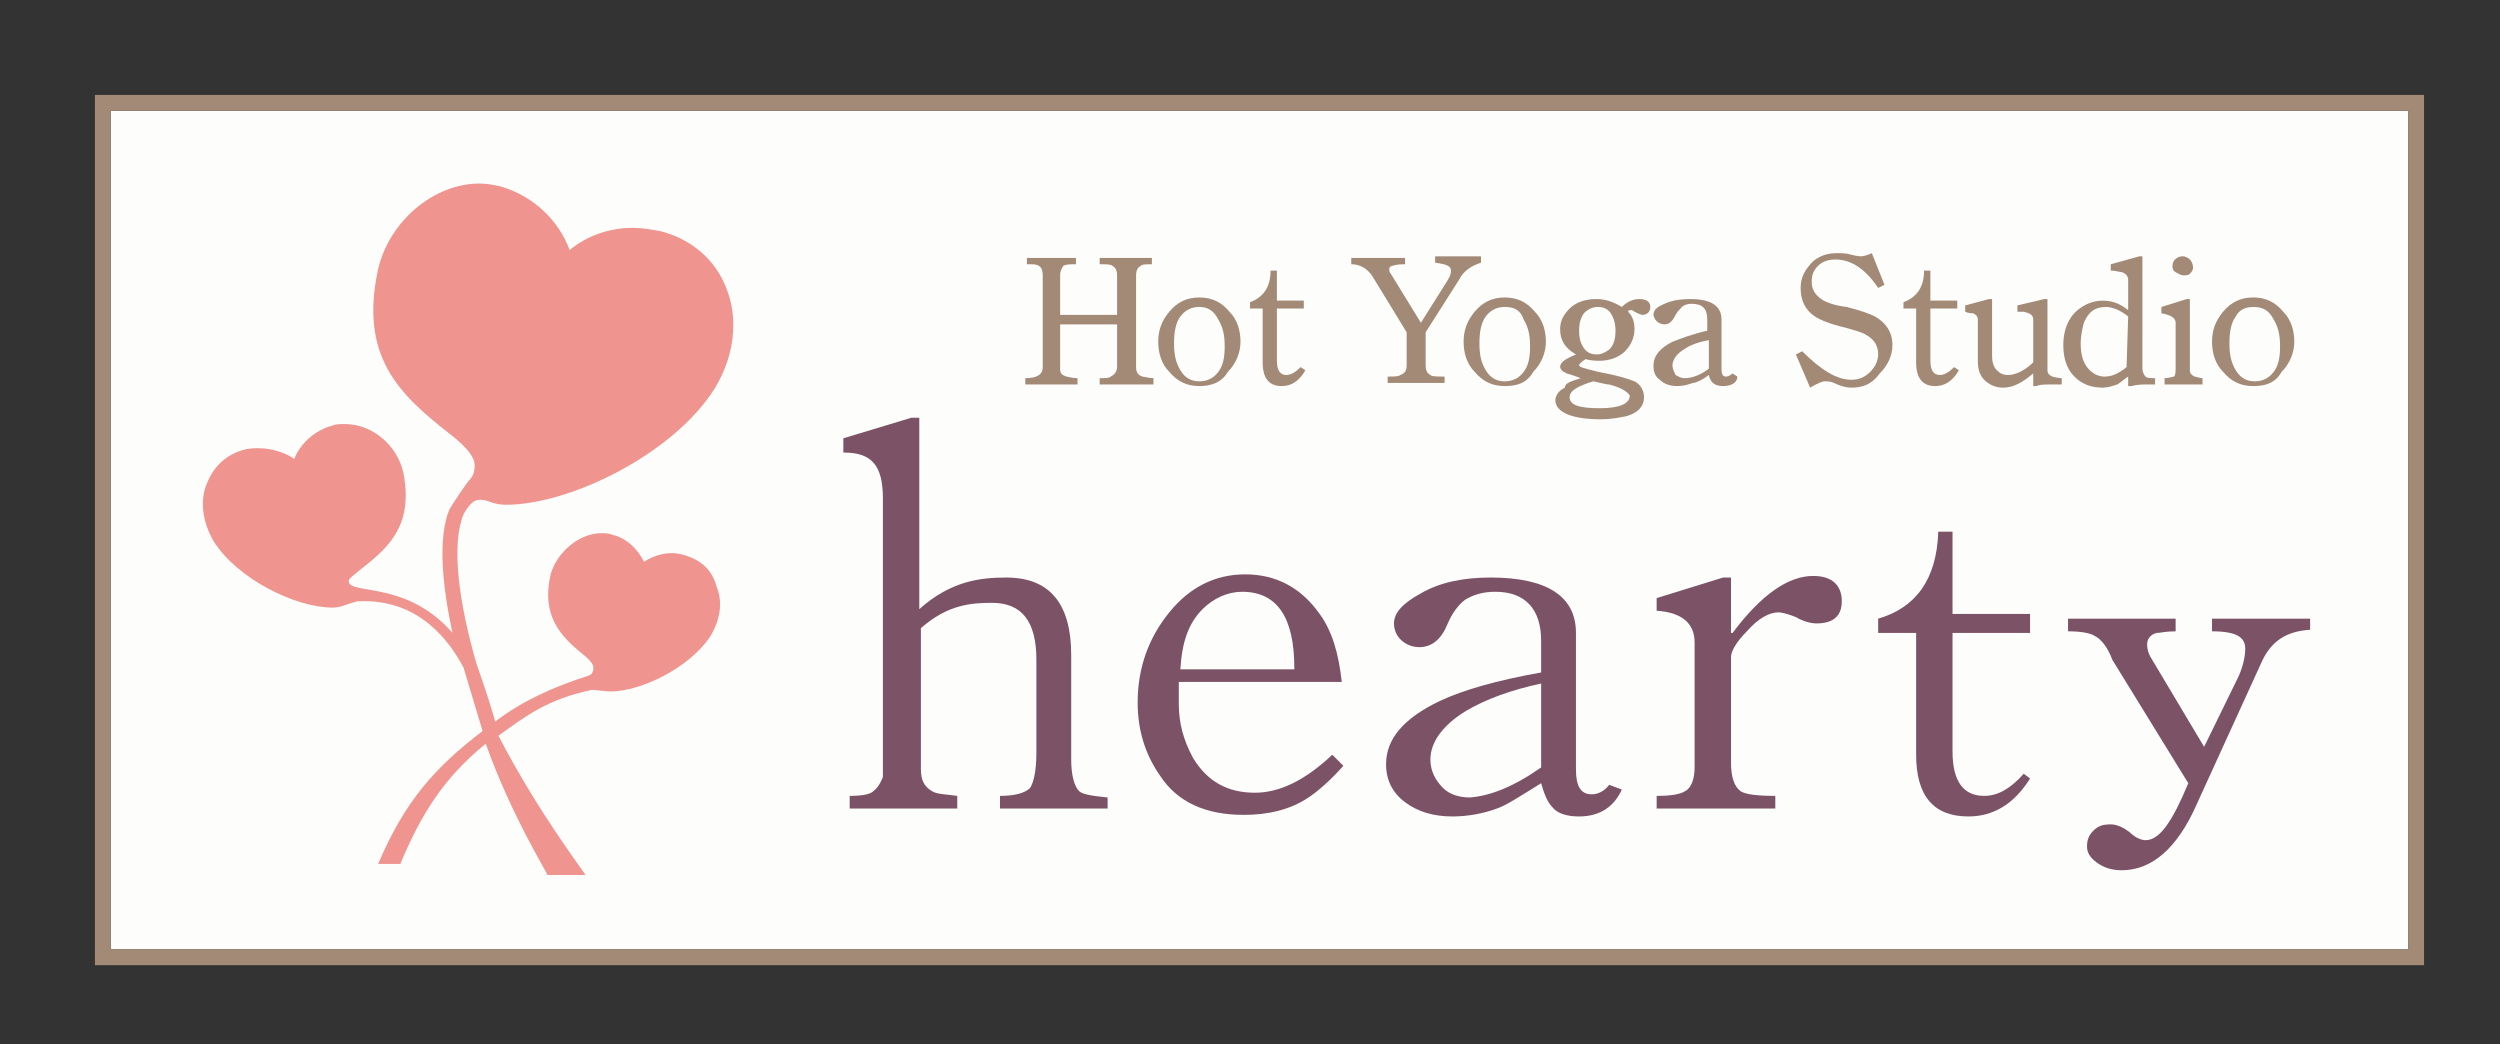 <?xml version="1.0" encoding="utf-8"?>
<!-- Generator: Adobe Illustrator 24.2.1, SVG Export Plug-In . SVG Version: 6.00 Build 0)  -->
<svg version="1.1" id="レイヤー_1" xmlns="http://www.w3.org/2000/svg" xmlns:xlink="http://www.w3.org/1999/xlink" x="0px"
	 y="0px" viewBox="0 0 158 66" style="enable-background:new 0 0 158 66;" xml:space="preserve">
<rect x="0" y="0" width="158" height="66" fill="#333333" stroke="none"/>
<style type="text/css">
	.st0{fill:#FDFDFB;}
	.st1{fill:#A38A77;}
	.st2{fill:#EF948E;}
	.st3{fill:#7C5266;}
</style>
<g>
	<rect x="7" y="7" class="st0" width="145.2" height="53"/>
	<path class="st1" d="M153.2,61H6V6h147.2V61z M7,60h145.2V7H7V60z"/>
	<path class="st2" d="M43.3,35.1c-0.9-0.3-1.8-0.1-2.6,0.4c-0.4-0.8-1.1-1.5-2-1.7c-0.2-0.1-0.5-0.1-0.7-0.1c-1.4,0-2.8,1.2-3.2,2.6
		c-0.6,2.6,0.6,3.9,2.1,5.1c0.6,0.5,0.6,0.7,0.6,0.8c0,0.1,0,0.4-0.3,0.5c-2.2,0.7-4.2,1.6-5.9,2.9c-0.3-1-0.4-1.4-1.2-3.7
		c-1.1-3.8-1.6-7.5-0.8-9.4c0.2-0.4,0.6-0.9,0.9-0.9c0.6-0.1,0.8,0.3,1.8,0.3l0,0c4,0,10.6-3.2,13.2-7.4c1.2-2,1.5-4.3,0.7-6.3
		c-0.7-1.8-2.2-3.1-4.2-3.6c-0.6-0.1-1.1-0.2-1.7-0.2c-1.5,0-2.9,0.5-4,1.4c-0.7-1.9-2.3-3.4-4.3-4c-0.4-0.1-0.9-0.2-1.4-0.2
		c-2.9,0-5.7,2.4-6.4,5.4c-1.2,5.5,1.3,7.9,4.5,10.4c1.3,1,1.6,1.6,1.6,2c0,0.4-0.1,0.7-0.3,0.9c-0.2,0.2-1,1.4-1.3,1.9
		c-0.7,1.7-0.5,4.6,0.2,7.8c-2.7-3.1-6-2.5-6.5-3.1c-0.2-0.3,0.1-0.4,0.8-1c1.8-1.4,3.2-2.8,2.6-6c-0.4-1.8-2-3.1-3.7-3.1
		c-0.3,0-0.6,0-0.8,0.1c-1.1,0.3-2,1.1-2.4,2.1c-0.9-0.6-2.1-0.8-3.1-0.6c-1.2,0.3-2,1.1-2.4,2.1c-0.5,1.1-0.3,2.5,0.4,3.7
		c1.5,2.4,5.2,4.2,7.5,4.2c0.6,0,0.8-0.2,1.6-0.4c4-0.2,5.9,2.7,6.7,4.2c0.4,1.3,0.8,2.7,1.2,4c-3,2.3-4.9,4.4-6.6,8.4l1.4,0
		c1.3-3.1,2.7-5.4,5.4-7.6c1.6,4.5,3.8,8,3.9,8.3H37c0-0.1-2.9-3.8-5.5-8.8c1.8-1.3,3.1-2.3,5.9-2.9c0.2,0,0.9,0.1,1.2,0.1l0,0
		c1.9,0,5-1.5,6.3-3.5c0.6-1,0.8-2.1,0.4-3.1C45,36,44.3,35.4,43.3,35.1z"/>
	<g>
		<path class="st3" d="M70,51.1h-6.8v-0.8c1,0,1.6-0.2,1.9-0.5c0.2-0.3,0.4-1,0.4-2.2v-5.9c0-2.4-0.9-3.6-2.8-3.6
			c-1.3,0-2.8,0.1-4.5,1.6v8.9c0,0.7,0.2,1.1,0.7,1.4c0.3,0.2,0.9,0.2,1.6,0.3v0.8h-6.8v-0.8c0.8,0,1.3-0.1,1.5-0.3
			c0.4-0.3,0.6-0.9,0.6-0.9V31.5c0-2.2-0.8-2.9-2.5-2.9v-0.9l4.3-1.3h0.5v12.1c2-1.8,3.9-2,5.5-2c2.7,0,4.1,1.6,4.1,4.9V48
			c0,1,0.2,1.7,0.5,2c0.2,0.2,0.8,0.3,1.8,0.4L70,51.1L70,51.1z"/>
		<path class="st3" d="M84.9,48.4c-0.8,0.9-1.6,1.6-2.2,2c-1.2,0.8-2.6,1.1-4.1,1.1c-2.4,0-4.2-0.8-5.3-2.5
			c-0.9-1.3-1.4-2.8-1.4-4.6c0-2.2,0.7-4.1,2-5.7c1.3-1.6,2.9-2.4,4.8-2.4c1.9,0,3.5,0.8,4.7,2.5c0.8,1.1,1.2,2.5,1.4,4.3H74.5v1.4
			c0,1.2,0.3,2.3,0.9,3.4c0.9,1.5,2.2,2.2,3.9,2.2c1.6,0,3.2-0.8,4.9-2.4L84.9,48.4z M81.8,42.2c0-3.2-1.1-4.8-3.3-4.8
			c-0.9,0-1.8,0.4-2.5,1.1c-0.9,0.9-1.3,2.1-1.4,3.8H81.8z"/>
		<path class="st3" d="M102.5,49.9c-0.5,1.1-1.4,1.7-2.7,1.7c-0.8,0-1.4-0.2-1.7-0.6c-0.3-0.3-0.5-0.8-0.7-1.5
			c-1.3,0.8-2.2,1.4-2.8,1.6c-0.8,0.3-1.8,0.5-2.8,0.5c-1.2,0-2.2-0.3-3-0.9c-0.8-0.6-1.2-1.4-1.2-2.4c0-1.6,1.1-2.9,3.4-4
			c1.5-0.7,3.6-1.3,6.4-1.8v-2c0-2-1-3.1-2.9-3.1c-0.8,0-1.4,0.2-1.9,0.5c-0.4,0.3-0.8,0.8-1.1,1.5c-0.4,1-1,1.5-1.8,1.5
			c-0.5,0-0.9-0.2-1.2-0.5c-0.3-0.3-0.4-0.7-0.4-1c0-0.7,0.6-1.3,1.7-1.9c1.2-0.7,2.7-1,4.4-1c3.6,0,5.4,1.2,5.4,3.5v8.6
			c0,1.1,0.3,1.6,1,1.6c0.4,0,0.8-0.2,1.1-0.6L102.5,49.9z M97.4,48.5v-5.3c-1.9,0.4-3.5,1-4.7,1.7c-1.5,0.9-2.3,2-2.3,3.1
			c0,0.7,0.3,1.3,0.8,1.8c0.4,0.4,1,0.6,1.7,0.6C94.2,50.3,95.7,49.7,97.4,48.5z"/>
		<path class="st3" d="M116.4,38c0,0.9-0.5,1.4-1.6,1.4c-0.3,0-0.8-0.1-1.3-0.4c-0.5-0.2-0.9-0.3-1.1-0.3c-0.6,0-1.3,0.4-2,1.2
			c-0.7,0.7-1,1.3-1,1.6v6.7c0,0.9,0.2,1.5,0.6,1.8c0.3,0.2,1,0.3,2.2,0.3v0.8h-7.5v-0.8c0.9,0,1.5-0.1,1.8-0.3
			c0.4-0.2,0.6-0.8,0.6-1.5v-7.9c0-1.2-0.8-1.9-2.4-2v-0.8l4.2-1.3h0.5V40h0.1c1.8-2.4,3.5-3.6,5.1-3.6
			C115.8,36.4,116.4,37,116.4,38z"/>
		<path class="st3" d="M128.3,49.2c-1,1.6-2.3,2.4-3.9,2.4c-2.2,0-3.3-1.3-3.3-3.9V40h-2.4v-0.9c2.4-0.7,3.7-2.5,3.8-5.5h0.9v5.2
			h4.9V40h-4.9v7.5c0,1.9,0.7,2.8,2,2.8c0.9,0,1.7-0.5,2.5-1.4L128.3,49.2z"/>
		<path class="st3" d="M146,39.8c-1.5,0.1-2.4,0.7-3,1.9l-4.2,9.2c-1.2,2.7-2.8,4.1-4.7,4.1c-0.7,0-1.2-0.2-1.6-0.5
			c-0.4-0.3-0.6-0.6-0.6-1c0-0.4,0.1-0.7,0.4-1c0.3-0.3,0.6-0.4,1.1-0.4c0.4,0,0.8,0.2,1.2,0.5c0.4,0.4,0.8,0.5,1,0.5
			c0.9,0,1.7-1.2,2.7-3.6l-4.8-7.8c-0.3-0.8-0.7-1.3-1.1-1.5c-0.3-0.2-0.9-0.3-1.7-0.3v-0.8h6.8v0.8c-0.7,0-0.9,0.1-1.2,0.1
			c-0.4,0.1-0.6,0.4-0.6,0.7c0,0.4,0.1,0.6,0.2,0.8l3.4,5.7l2.2-4.5c0.3-0.7,0.4-1.3,0.4-1.7c0-0.7-0.5-1.1-2.1-1.1v-0.8h6.2
			L146,39.8L146,39.8z"/>
	</g>
	<g>
		<path class="st1" d="M69.5,24.3v-0.4c0.4,0,0.6,0,0.7-0.1c0.2-0.1,0.4-0.3,0.4-0.6v-2.7H67v2.8c0,0.3,0.1,0.4,0.4,0.5
			c0.1,0,0.3,0.1,0.7,0.1v0.4h-3.3v-0.4c0.7,0,1.1-0.2,1.1-0.7v-5.8c0-0.5-0.2-0.7-0.7-0.7h-0.3v-0.4H68v0.4c-0.4,0-0.6,0-0.8,0.1
			C67.1,17,67,17.1,67,17.4v2.5h3.6v-2.5c0-0.3-0.1-0.5-0.3-0.6c-0.1-0.1-0.4-0.1-0.8-0.1v-0.4h3.3v0.4c-0.4,0-0.6,0-0.7,0.1
			c-0.2,0.1-0.3,0.3-0.3,0.6v5.8c0,0.3,0.1,0.5,0.4,0.6c0.1,0,0.4,0.1,0.7,0.1v0.4L69.5,24.3L69.5,24.3z"/>
		<path class="st1" d="M75.8,24.4c-0.8,0-1.4-0.3-1.9-0.9c-0.5-0.5-0.7-1.2-0.7-1.9c0-0.7,0.2-1.3,0.7-1.9c0.5-0.6,1.1-0.9,1.9-0.9
			c0.8,0,1.4,0.3,1.9,0.9c0.5,0.5,0.7,1.2,0.7,1.9s-0.3,1.4-0.8,1.9C77.2,24.2,76.5,24.4,75.8,24.4z M75.8,19.4
			c-0.5,0-0.9,0.2-1.2,0.6c-0.3,0.4-0.4,1-0.4,1.7c0,0.7,0.1,1.2,0.4,1.7c0.3,0.5,0.7,0.7,1.2,0.7c0.5,0,0.9-0.2,1.2-0.6
			c0.3-0.4,0.4-0.9,0.4-1.6c0-0.7-0.1-1.2-0.4-1.7C76.7,19.6,76.3,19.4,75.8,19.4z"/>
		<path class="st1" d="M81,24.4c-0.8,0-1.2-0.5-1.2-1.5v-3.4h-0.8v-0.4c0.8-0.3,1.3-0.9,1.3-2h0.4v1.9h1.7v0.5h-1.7v3.3
			c0,0.6,0.2,0.9,0.6,0.9c0.3,0,0.6-0.2,0.9-0.5l0.3,0.2C82.1,24.1,81.6,24.4,81,24.4z"/>
		<path class="st1" d="M92.2,17.7L90.1,21v2.1c0,0.3,0.1,0.5,0.3,0.6c0.1,0.1,0.4,0.1,0.9,0.1v0.4h-3.6v-0.4c0.4,0,0.7,0,0.8-0.1
			c0.3-0.1,0.4-0.3,0.4-0.6v-2.1l-2.2-3.6c-0.3-0.4-0.7-0.7-1.3-0.7v-0.4h3.4v0.4c-0.2,0-0.5,0-0.8,0.1c-0.1,0-0.2,0.1-0.2,0.2
			c0,0.1,0,0.2,0.1,0.3l1.9,3.1l1.7-2.7c0.1-0.2,0.2-0.3,0.2-0.6c0-0.3-0.3-0.4-1-0.5v-0.4h2.9v0.4C93,16.8,92.5,17.1,92.2,17.7z"/>
		<path class="st1" d="M95.1,24.4c-0.8,0-1.4-0.3-1.9-0.9c-0.5-0.5-0.7-1.2-0.7-1.9c0-0.7,0.2-1.3,0.7-1.9c0.5-0.6,1.1-0.9,1.9-0.9
			c0.8,0,1.4,0.3,1.9,0.9c0.5,0.5,0.7,1.2,0.7,1.9s-0.3,1.4-0.8,1.9C96.5,24.2,95.9,24.4,95.1,24.4z M95.1,19.4
			c-0.5,0-0.9,0.2-1.2,0.6c-0.3,0.4-0.4,1-0.4,1.7c0,0.7,0.1,1.2,0.4,1.7c0.3,0.5,0.7,0.7,1.2,0.7c0.5,0,0.9-0.2,1.2-0.6
			c0.3-0.4,0.4-0.9,0.4-1.6c0-0.7-0.1-1.2-0.4-1.7C96.1,19.6,95.7,19.4,95.1,19.4z"/>
		<path class="st1" d="M99.9,23.9c-0.3-0.1-0.5-0.2-0.9-0.3c0,0-0.1-0.1-0.2-0.1c-0.1-0.1-0.2-0.2-0.2-0.3c0-0.3,0.3-0.5,1-0.8
			c-0.7-0.4-1-0.9-1-1.6c0-0.5,0.2-0.9,0.6-1.3c0.4-0.4,1-0.6,1.7-0.6c0.6,0,1.1,0.2,1.6,0.5c0.4-0.4,0.8-0.5,1.1-0.5
			c0.5,0,0.7,0.2,0.7,0.5s-0.2,0.5-0.5,0.5c-0.1,0-0.3-0.1-0.5-0.2c-0.1-0.1-0.2-0.1-0.2-0.1c-0.1,0-0.2,0-0.2,0.1
			c0.3,0.3,0.4,0.7,0.4,1.1c0,0.5-0.2,1-0.6,1.4c-0.4,0.4-1,0.6-1.6,0.6c-0.2,0-0.5,0-0.9-0.1c-0.3,0.2-0.4,0.3-0.4,0.4
			c0,0.1,0.4,0.2,1.2,0.4c1.1,0.2,1.8,0.4,2.3,0.6c0.4,0.2,0.6,0.6,0.6,1c0,0.6-0.4,1-1.1,1.2c-0.5,0.1-1,0.2-1.6,0.2
			c-0.9,0-1.6-0.1-2.1-0.3c-0.5-0.2-0.8-0.5-0.8-0.9c0-0.3,0.2-0.6,0.6-0.8C98.9,24.2,99.3,24.1,99.9,23.9z M101.7,24.3
			c-0.2,0-0.5-0.1-1-0.2c-1,0.3-1.5,0.6-1.5,1c0,0.5,0.6,0.7,1.9,0.7c1.3,0,1.9-0.3,1.9-0.8C102.9,24.8,102.5,24.5,101.7,24.3z
			 M101,19.4c-0.3,0-0.6,0.1-0.9,0.4c-0.2,0.3-0.3,0.6-0.3,1.1c0,0.5,0.1,0.8,0.3,1.1c0.2,0.3,0.5,0.4,0.8,0.4
			c0.3,0,0.5-0.1,0.8-0.3c0.3-0.3,0.4-0.7,0.4-1.2c0-0.4-0.1-0.8-0.3-1.1C101.6,19.5,101.3,19.4,101,19.4z"/>
		<path class="st1" d="M108.9,24.4c-0.5,0-0.8-0.2-0.9-0.7c-0.4,0.3-0.8,0.5-1,0.5c-0.3,0.1-0.6,0.2-1,0.2c-0.4,0-0.8-0.1-1.1-0.4
			c-0.3-0.2-0.4-0.5-0.4-0.9c0-0.6,0.4-1.1,1.2-1.5c0.5-0.2,1.3-0.5,2.2-0.7v-0.7c0-0.7-0.3-1-1-1c-0.3,0-0.5,0.1-0.6,0.2
			c-0.1,0.1-0.3,0.3-0.4,0.5c-0.2,0.4-0.4,0.6-0.7,0.6c-0.2,0-0.4-0.1-0.5-0.2c-0.1-0.1-0.2-0.3-0.2-0.4c0-0.3,0.2-0.5,0.7-0.7
			c0.4-0.2,1-0.3,1.6-0.3c1.3,0,2,0.4,2,1.3v3.1c0,0.4,0.1,0.5,0.3,0.5c0.1,0,0.3-0.1,0.4-0.2l0.3,0.2
			C109.8,24.2,109.4,24.4,108.9,24.4z M108,21.5c-0.6,0.1-1.2,0.3-1.6,0.6c-0.5,0.3-0.7,0.7-0.7,1c0,0.2,0.1,0.4,0.2,0.6
			c0.2,0.1,0.3,0.2,0.6,0.2c0.4,0,1-0.2,1.5-0.6V21.5z"/>
		<path class="st1" d="M117,24.5c-0.3,0-0.7-0.1-1.1-0.3c-0.2-0.1-0.4-0.1-0.6-0.1c-0.1,0-0.4,0.1-0.9,0.4l-0.9-2.1l0.4-0.2
			c1.2,1.2,2.2,1.8,3.1,1.8c0.4,0,0.8-0.1,1.2-0.5c0.3-0.3,0.5-0.7,0.5-1.1c0-0.5-0.2-0.9-0.7-1.2c-0.3-0.2-0.7-0.3-1.4-0.5
			c-0.9-0.2-1.6-0.5-1.9-0.7c-0.6-0.4-0.9-1-0.9-1.8c0-0.7,0.3-1.2,0.8-1.7c0.5-0.4,1-0.5,1.5-0.5c0.3,0,0.6,0,0.9,0.1
			c0.4,0.1,0.6,0.1,0.6,0.1c0.2,0,0.5-0.1,0.7-0.2l0.8,2l-0.4,0.2c-0.8-1.2-1.7-1.8-2.7-1.8c-0.4,0-0.8,0.1-1.1,0.4
			c-0.3,0.3-0.4,0.6-0.4,1c0,0.5,0.2,0.8,0.6,1.1c0.3,0.2,0.8,0.4,1.6,0.5c0.8,0.2,1.4,0.4,1.8,0.6c0.7,0.4,1.1,1,1.1,1.8
			c0,0.7-0.3,1.3-0.8,1.8C118.3,24.3,117.7,24.5,117,24.5z"/>
		<path class="st1" d="M129.6,24.3c-0.4,0-0.7,0-0.9,0.1h-0.2v-0.8c-0.7,0.6-1.3,0.9-1.9,0.9c-0.5,0-0.9-0.2-1.2-0.5
			c-0.3-0.3-0.4-0.7-0.4-1.2v-2.6c0-0.2-0.1-0.3-0.3-0.4c-0.1,0-0.3,0-0.5-0.1v-0.4l1.5-0.4h0.2v3.6c0,0.4,0.1,0.7,0.3,0.9
			c0.2,0.2,0.4,0.3,0.7,0.3c0.5,0,1.1-0.3,1.6-0.8v-2.7c0-0.3-0.2-0.4-0.6-0.5c-0.1,0-0.2,0-0.4,0v-0.4l1.7-0.4h0.2v4.5
			c0,0.2,0.1,0.3,0.3,0.4c0.1,0,0.3,0.1,0.6,0.1v0.4C130.2,24.3,129.6,24.3,129.6,24.3z"/>
		<path class="st1" d="M122.3,24.4c-0.8,0-1.2-0.5-1.2-1.5v-3.4h-0.8v-0.4c0.8-0.3,1.3-0.9,1.3-2h0.4v1.9h1.7v0.5H122v3.3
			c0,0.6,0.2,0.9,0.6,0.9c0.3,0,0.6-0.2,0.9-0.5l0.3,0.2C123.4,24.1,122.9,24.4,122.3,24.4z"/>
		<path class="st1" d="M135.6,24.3c-0.2,0-0.5,0-0.9,0.1h-0.2v-0.6c-0.3,0.2-0.5,0.4-0.7,0.5c-0.3,0.1-0.6,0.2-0.9,0.2
			c-0.7,0-1.3-0.2-1.8-0.7c-0.5-0.5-0.7-1.2-0.7-2c0-0.9,0.3-1.7,0.9-2.2c0.5-0.4,1-0.6,1.6-0.6c0.6,0,1.1,0.2,1.6,0.6v-1.9
			c0-0.2-0.1-0.4-0.4-0.5c-0.1,0-0.4-0.1-0.7-0.1v-0.4l1.8-0.5h0.2v7.1c0,0.2,0.1,0.4,0.2,0.5c0.1,0.1,0.3,0.1,0.6,0.1v0.4
			L135.6,24.3L135.6,24.3z M134.5,20c-0.5-0.4-1-0.6-1.4-0.6c-0.7,0-1.1,0.3-1.4,1c-0.1,0.4-0.2,0.8-0.2,1.3c0,0.6,0.1,1.1,0.4,1.5
			c0.3,0.4,0.7,0.6,1.1,0.6c0.5,0,0.9-0.2,1.4-0.6L134.5,20L134.5,20z"/>
		<path class="st1" d="M136.8,24.3v-0.4c0.3,0,0.5-0.1,0.6-0.1c0.1-0.1,0.1-0.3,0.1-0.6v-2.8c0-0.3-0.3-0.5-0.9-0.6v-0.4l1.6-0.5
			h0.2v4.5c0,0.2,0.1,0.3,0.3,0.4c0.1,0,0.3,0.1,0.5,0.1v0.4C139.3,24.3,136.8,24.3,136.8,24.3z M138,17.4c-0.2,0-0.3-0.1-0.5-0.2
			s-0.2-0.3-0.2-0.4c0-0.2,0.1-0.4,0.3-0.5c0.1-0.1,0.3-0.1,0.4-0.1c0.1,0,0.3,0.1,0.4,0.2s0.2,0.3,0.2,0.5c0,0.2-0.1,0.3-0.2,0.4
			S138.2,17.4,138,17.4z"/>
		<path class="st1" d="M142.4,24.4c-0.8,0-1.4-0.3-1.9-0.9c-0.5-0.5-0.7-1.2-0.7-1.9c0-0.7,0.2-1.3,0.7-1.9c0.5-0.6,1.1-0.9,1.9-0.9
			c0.8,0,1.4,0.3,1.9,0.9c0.5,0.5,0.7,1.2,0.7,1.9s-0.3,1.4-0.8,1.9C143.8,24.2,143.2,24.4,142.4,24.4z M142.4,19.4
			c-0.5,0-0.9,0.2-1.1,0.6c-0.3,0.4-0.4,1-0.4,1.7c0,0.7,0.1,1.2,0.4,1.7c0.3,0.5,0.7,0.7,1.2,0.7c0.5,0,0.9-0.2,1.2-0.6
			c0.3-0.4,0.4-0.9,0.4-1.6c0-0.7-0.1-1.2-0.4-1.7C143.4,19.6,143,19.4,142.4,19.4z"/>
	</g>
</g>
</svg>

